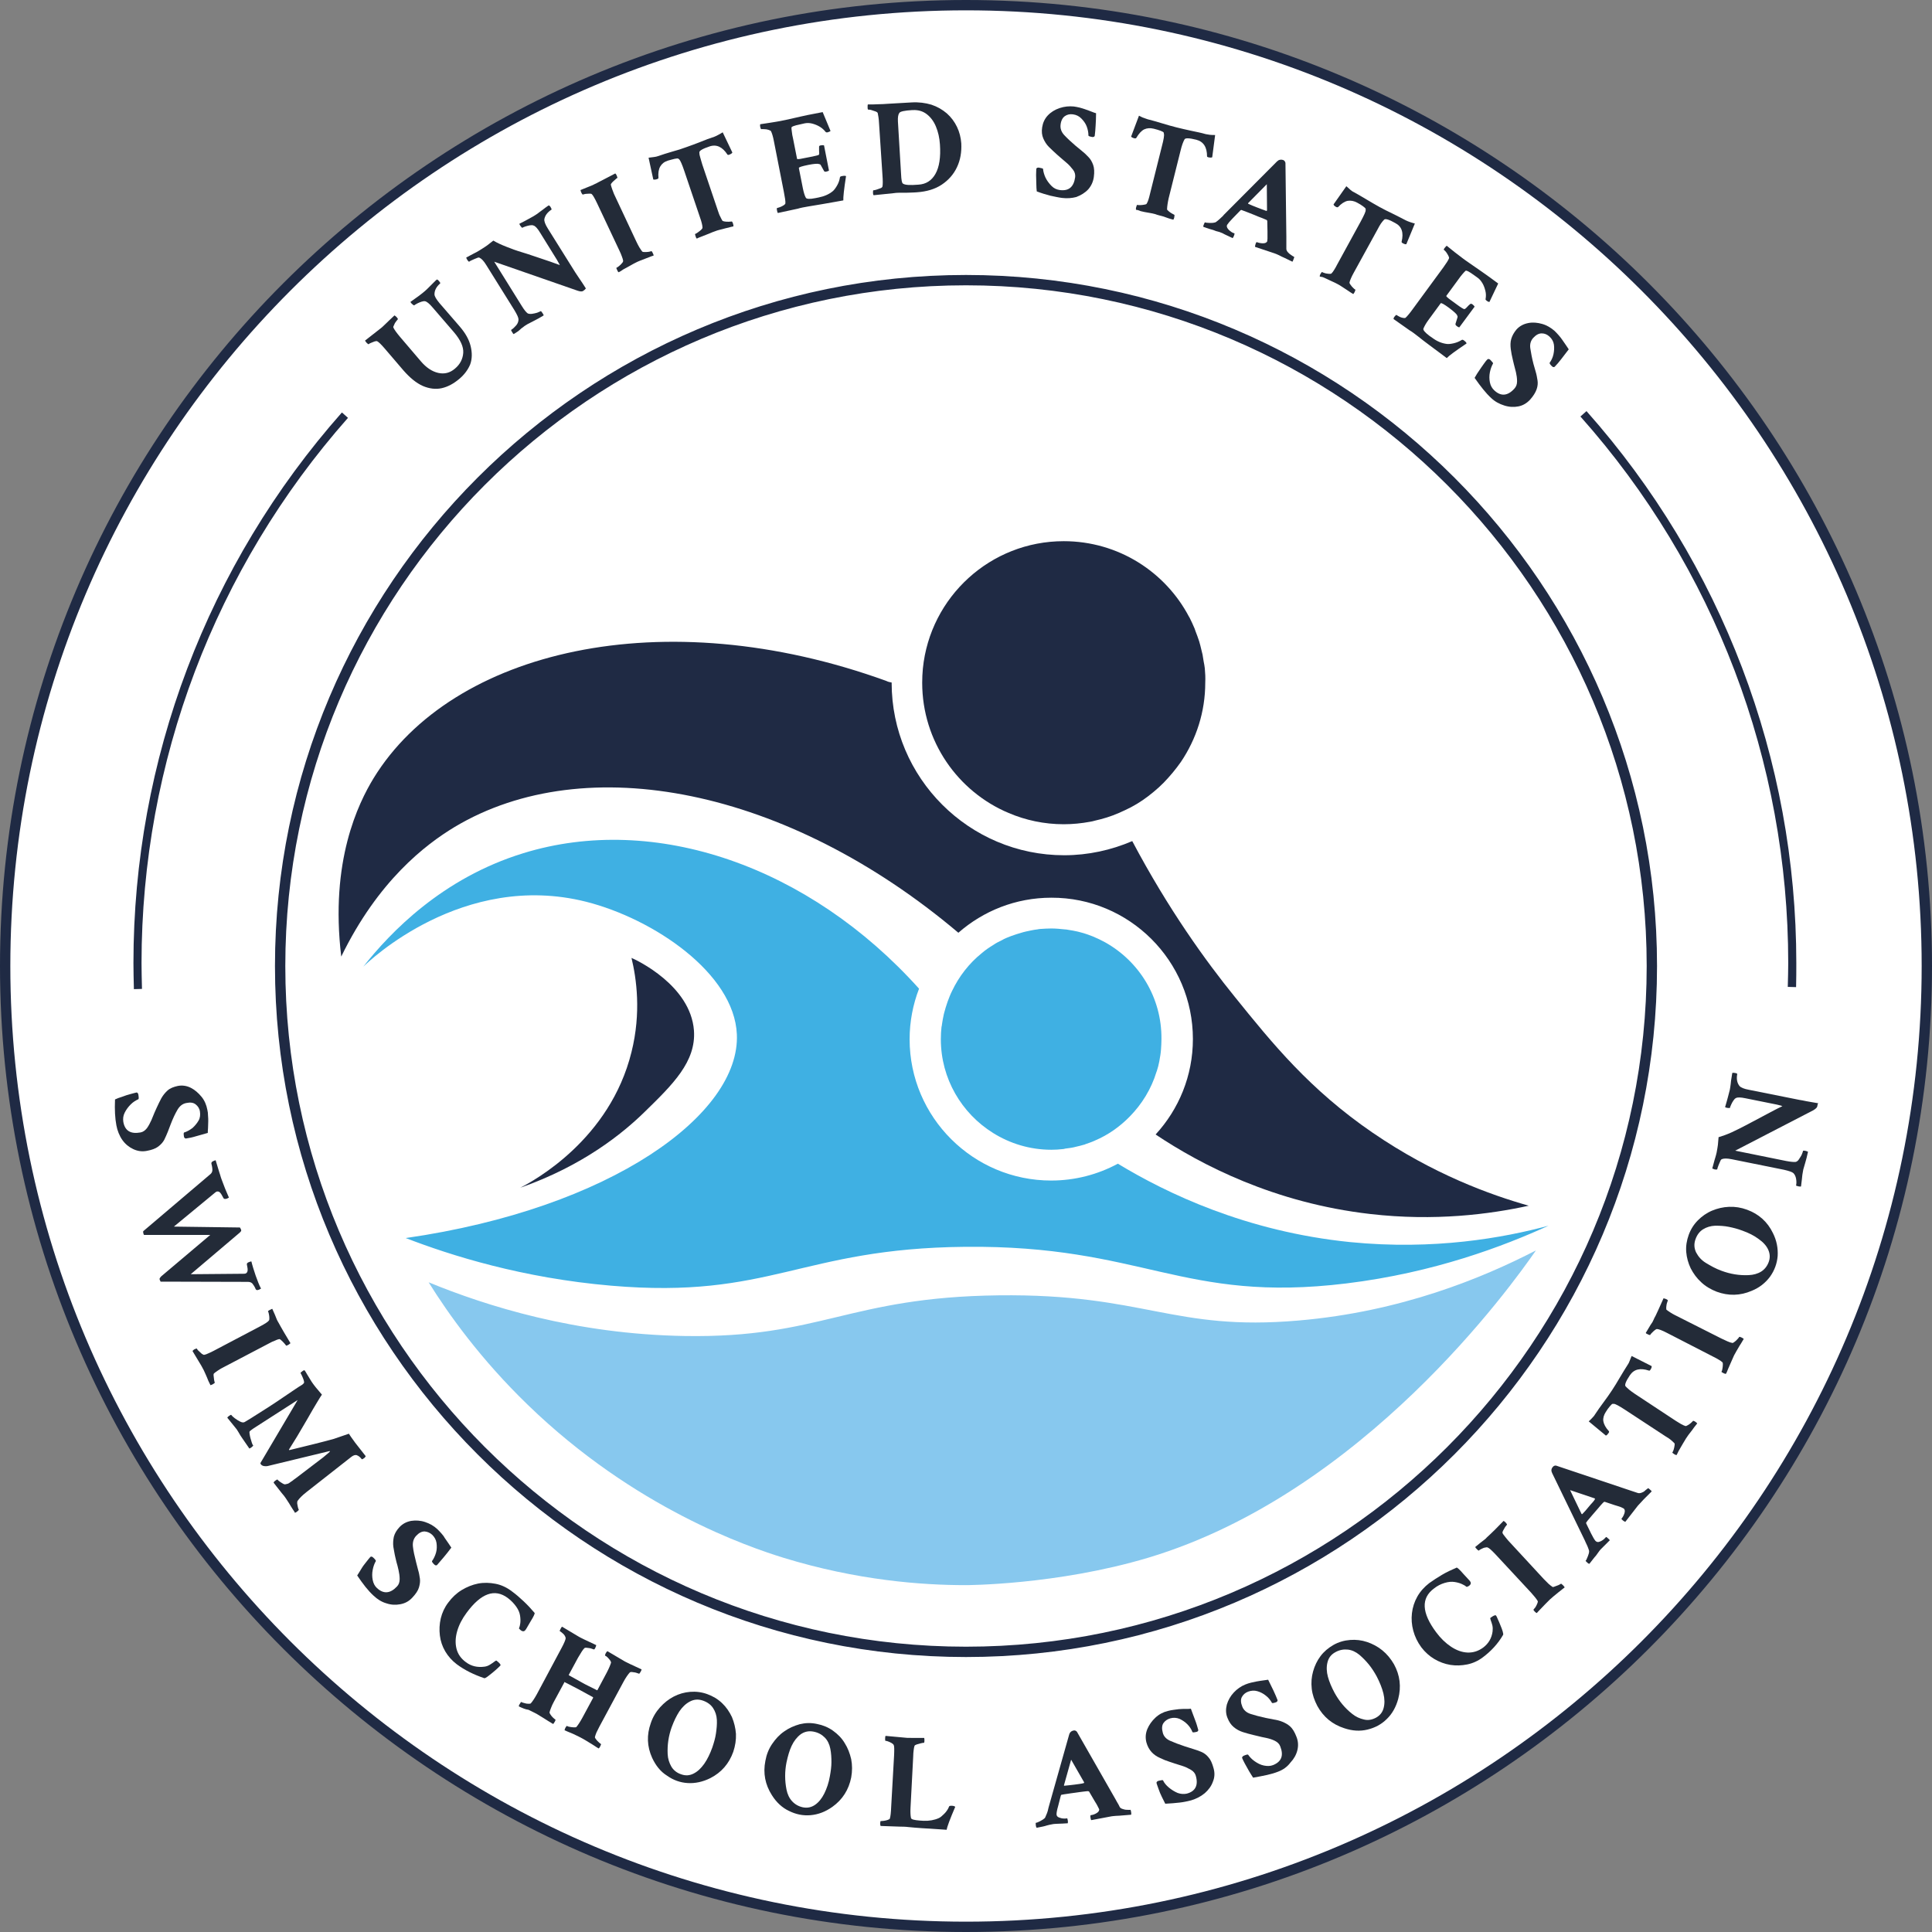 <?xml version="1.0" encoding="utf-8"?>
<!-- Generator: Adobe Illustrator 27.6.1, SVG Export Plug-In . SVG Version: 6.00 Build 0)  -->
<svg version="1.1" id="Layer_2_00000011000193529908190770000003330532683732016269_"
	 xmlns="http://www.w3.org/2000/svg" xmlns:xlink="http://www.w3.org/1999/xlink" x="0px" y="0px" viewBox="0 0 860 860"
	 style="enable-background:new 0 0 860 860;" xml:space="preserve">
<rect x="0" y="0" width="860" height="860" fill="#808080" stroke="none"/>
<style type="text/css">
	.st0{fill:#FFFFFF;}
	.st1{fill:#1F2A44;}
	.st2{fill:#232B38;}
	.st3{fill:#87C8EE;}
	.st4{fill:#3FB0E3;}
</style>
<circle class="st0" cx="430.5" cy="430" r="427.1"/>
<g id="Layer_1-2">
	<g>
		<g>
			<path class="st1" d="M430,860C192.9,860,0,667.1,0,430S192.9,0,430,0s430,192.9,430,430S667.1,860,430,860z M430,4.6
				C195.4,4.6,4.6,195.4,4.6,430S195.4,855.4,430,855.4S855.4,664.6,855.4,430S664.6,4.6,430,4.6L430,4.6z M430,737.6
				c-169.6,0-307.6-138-307.6-307.6s138-307.6,307.6-307.6s307.6,138,307.6,307.6S599.6,737.6,430,737.6L430,737.6z M430,127
				c-167.1,0-303,135.9-303,303s135.9,303,303,303s303-135.9,303-303S597.1,127,430,127L430,127z"/>
			<g>
				<g>
					<path class="st1" d="M59.6,440.3c-0.1-4.4-0.2-8.1-0.2-11.6c0-90.4,32.9-177.4,92.8-245.1l2.7,2.4C95.7,253,63,339.2,63,428.7
						c0,3.5,0.1,7.1,0.2,11.5L59.6,440.3L59.6,440.3z"/>
					<path class="st1" d="M799.5,439.4l-3.7-0.1c0.1-3.9,0.2-7.4,0.2-10.6c0-89.8-32.8-176.2-92.5-243.3l2.7-2.4
						c60.2,67.8,93.4,155,93.4,245.7C799.6,432,799.6,435.5,799.5,439.4L799.5,439.4z"/>
				</g>
				<g>
					<path class="st2" d="M204.4,168.7c-2.5,2.1-5.1,3.5-7.8,4.1s-5.6,0.2-8.4-1c-2.9-1.3-5.7-3.6-8.6-6.9l-8.3-9.7
						c-1.7-2-2.8-3-3.4-3.3c-0.2-0.1-0.6-0.1-1.2,0.1c-0.5,0.2-1,0.4-1.5,0.6s-0.9,0.4-1.1,0.6c-0.1,0.1-0.4-0.1-0.9-0.6
						c-0.5-0.6-0.7-0.9-0.7-1l6.9-5.4c0.3-0.2,1-0.8,2-1.8c1-1,2.4-2.3,4.2-4c0.3,0.2,0.6,0.4,0.9,0.7c0.5,0.6,0.7,0.9,0.6,1
						c-0.2,0.2-0.4,0.5-0.8,1c-0.4,0.5-0.7,1-0.9,1.6c-0.3,0.5-0.4,0.9-0.3,1.1c0.4,0.9,1.4,2.3,3,4.2l9.3,10.9
						c2.4,2.8,5,4.5,7.7,5.1c2.7,0.6,5.2,0,7.4-1.9c2.3-1.9,3.5-4.3,3.7-7c0.2-2.7-1.2-5.8-4.2-9.3l-9.4-10.9
						c-1.5-1.8-2.7-2.7-3.4-2.8c-0.4-0.1-0.9,0-1.6,0.2c-0.6,0.2-1.3,0.5-1.9,0.8s-1,0.6-1.3,0.8c-0.1,0.1-0.2,0-0.5-0.2
						c-0.3-0.2-0.5-0.4-0.8-0.7c-0.2-0.3-0.4-0.5-0.4-0.6c1.5-1.1,2.8-2,3.9-2.8c1.1-0.8,1.9-1.5,2.5-2c0.5-0.4,1.1-1,1.9-1.8
						s1.4-1.4,2.1-2.1s1.1-1.1,1.4-1.3c0.3,0.1,0.6,0.3,0.9,0.7c0.5,0.6,0.7,0.9,0.5,1.1c-1.6,1.4-2.5,3-2.5,4.8
						c0,0.9,0.8,2.2,2.2,3.9l9,10.4c2.6,3,4.2,5.9,4.9,8.8c0.7,2.9,0.7,5.6-0.2,8.1C208.4,164.4,206.8,166.7,204.4,168.7
						L204.4,168.7z"/>
					<path class="st2" d="M259.4,129.6c-0.4,0.2-1.1,0.2-2.3-0.2L220,116.5l12.2,19.6c1.1,1.8,2,2.9,2.7,3.4
						c0.4,0.2,1.1,0.3,1.9,0.2c0.8-0.1,1.6-0.3,2.3-0.5c0.7-0.3,1.3-0.5,1.6-0.7c0.1,0,0.2,0.1,0.4,0.3c0.2,0.3,0.4,0.6,0.6,0.9
						c0.2,0.3,0.3,0.5,0.3,0.7c-1.6,1-3.1,1.8-4.3,2.4c-1.2,0.6-2.2,1.1-2.9,1.5c-0.8,0.5-1.5,0.9-1.9,1.3c-0.5,0.3-1,0.7-1.5,1.2
						s-1.4,1.1-2.7,1.9c-0.2,0-0.4-0.3-0.7-0.8c-0.4-0.6-0.6-1-0.4-1.1c0.8-0.5,1.5-1.2,2.2-2s1-1.8,1-2.6c0-0.8-0.6-2.1-1.8-4.1
						l-12.6-20.2c-1.1-1.8-2.1-2.8-3-3.2c-0.2-0.1-0.6-0.1-1.2,0.2c-0.6,0.2-1.2,0.5-1.9,0.8s-1.1,0.5-1.5,0.8
						c-0.1,0-0.2-0.1-0.4-0.3c-0.2-0.2-0.4-0.5-0.6-0.9c-0.2-0.3-0.3-0.6-0.2-0.7l3.4-1.8c0.8-0.4,1.6-0.8,2.2-1.2s1.2-0.7,1.6-1
						c0.6-0.4,1.3-0.8,2.1-1.4c0.8-0.6,1.7-1.3,2.7-2.1c1.5,0.9,3.4,1.8,5.7,2.7c2.2,0.9,4.7,1.8,7.4,2.6s5.4,1.8,8.2,2.7
						s5.6,1.9,8.3,2.9c-0.1-0.2-0.2-0.4-0.4-0.8c-0.2-0.3-0.5-0.8-0.8-1.4l-7.5-12.1c-1.2-2-2.2-3.1-3-3.3c-0.4-0.2-0.9-0.2-1.6-0.1
						c-0.7,0.1-1.3,0.3-2,0.5c-0.6,0.2-1.1,0.4-1.4,0.6c-0.1,0-0.2-0.1-0.4-0.3c-0.2-0.2-0.4-0.5-0.6-0.8c-0.2-0.3-0.3-0.5-0.3-0.7
						c1.7-0.8,3.1-1.6,4.2-2.2c1.2-0.6,2.1-1.2,2.8-1.6c0.6-0.4,1.3-0.8,2.1-1.5c0.9-0.6,1.6-1.2,2.4-1.8c0.8-0.6,1.3-0.9,1.6-1.1
						c0.3,0.2,0.6,0.4,0.8,0.8c0.4,0.7,0.5,1,0.4,1.1c-1.8,1.2-2.9,2.6-3.2,4.3c-0.1,0.9,0.4,2.3,1.6,4.2l12.2,19.5
						c0.4,0.6,1,1.5,1.8,2.7c0.8,1.2,1.8,2.6,2.9,4.4C260.5,128.8,260.1,129.2,259.4,129.6L259.4,129.6z"/>
					<path class="st2" d="M275.4,121.2c-0.2-0.1-0.4-0.3-0.6-0.8c-0.4-0.8-0.5-1.2-0.4-1.2c0.3-0.1,0.7-0.4,1.2-0.8
						c0.5-0.4,0.9-0.8,1.3-1.3c0.4-0.4,0.5-0.8,0.5-1c-0.1-0.6-0.3-1.2-0.6-2c-0.3-0.8-0.6-1.6-1.1-2.6l-9.9-21
						c-1.1-2.3-1.9-3.7-2.4-4.1c-0.2-0.2-0.6-0.2-1.1-0.2c-0.5,0-1.1,0.1-1.6,0.1c-0.5,0.1-1,0.2-1.2,0.3c-0.1,0.1-0.4-0.2-0.7-0.8
						c-0.3-0.7-0.4-1-0.4-1.2l2.7-1.1c0.8-0.3,1.5-0.6,2-0.8s1-0.4,1.5-0.7c0.5-0.2,1.1-0.5,1.8-0.9c0.7-0.3,3.2-1.7,7.5-3.9
						c0.3,0.3,0.5,0.6,0.6,0.9c0.3,0.7,0.4,1.1,0.3,1.1c-0.2,0.1-0.6,0.4-1,0.8c-0.5,0.4-0.9,0.8-1.3,1.2s-0.6,0.8-0.6,1
						c0.1,0.5,0.3,1.1,0.6,2c0.3,0.8,0.6,1.5,0.8,2.1l9.9,21.1c0.5,1,0.9,1.9,1.4,2.7c0.5,0.8,0.9,1.4,1.3,1.9
						c0.1,0.1,0.5,0.2,1,0.2s1.1,0,1.8-0.1c0.6-0.1,1-0.2,1.2-0.3c0.1-0.1,0.4,0.2,0.7,0.9c0.2,0.4,0.3,0.7,0.4,1
						c-0.1,0.1-0.5,0.2-1.1,0.4s-1.3,0.5-2.3,0.9s-1.9,0.7-2.6,1c-0.8,0.3-1.4,0.6-1.8,0.8c-0.7,0.3-1.5,0.8-2.6,1.4
						c-1.1,0.6-2.1,1.2-3.1,1.7C276.5,120.6,275.8,121,275.4,121.2L275.4,121.2z"/>
					<path class="st2" d="M310.2,106.2c-0.2-0.1-0.4-0.4-0.5-0.8c-0.3-0.8-0.4-1.2-0.2-1.3c0.3-0.1,0.7-0.3,1.2-0.7s1-0.7,1.4-1.1
						s0.6-0.7,0.6-0.9c0-0.6-0.1-1.2-0.3-2c-0.2-0.7-0.4-1.6-0.8-2.6l-7-20.7c-1-3-1.8-4.7-2.2-5.1l-0.5-0.4
						c-0.2-0.1-0.7-0.1-1.6,0.1c-0.9,0.2-1.9,0.5-3,0.8c-1.6,0.5-2.7,1.4-3.4,2.6c-0.7,1.2-1,2.9-0.8,5.1c0,0.2-0.2,0.4-0.5,0.5
						c-0.8,0.3-1.4,0.3-1.8,0.2l-2.1-9.7c0.9-0.1,1.7-0.2,2.4-0.3s1.3-0.2,1.8-0.4c1.9-0.7,4-1.3,6.3-2c2.3-0.6,4.4-1.3,6.3-2
						c1.9-0.7,4-1.4,6.2-2.3c2.2-0.9,4.3-1.7,6.2-2.3c0.5-0.2,1-0.4,1.7-0.8c0.6-0.3,1.3-0.7,2.1-1.2l4.3,9c-0.2,0.4-0.7,0.7-1.5,1
						c-0.3,0.1-0.5,0.1-0.7-0.1c-2.2-3.4-4.9-4.7-8-3.6c-3,1-4.6,1.9-4.5,2.7c0,0.6,0.1,1.3,0.4,2.2s0.5,1.9,0.9,3.1l7,20.7
						c0.3,0.9,0.6,1.8,1,2.5c0.3,0.7,0.7,1.4,1,1.9c0.1,0.1,0.5,0.2,1,0.3s1.1,0.1,1.8,0.1c0.6,0,1-0.1,1.3-0.1
						c0.1-0.1,0.4,0.3,0.6,1c0.1,0.4,0.2,0.7,0.2,1.1c-0.1,0.1-0.5,0.2-1.1,0.3c-0.6,0.2-1.4,0.4-2.4,0.6c-1,0.3-1.9,0.5-2.7,0.7
						s-1.4,0.4-1.9,0.6c-0.7,0.2-1.6,0.6-2.8,1.1c-1.2,0.5-2.2,0.9-3.3,1.3C311.2,105.7,310.5,106,310.2,106.2L310.2,106.2z"/>
					<path class="st2" d="M346.3,94.8c-0.2-0.1-0.3-0.4-0.4-1c-0.2-0.8-0.1-1.2,0-1.2c0.3-0.1,0.8-0.2,1.3-0.4
						c0.6-0.2,1.1-0.5,1.6-0.8s0.7-0.6,0.8-0.8c0.1-1-0.2-2.7-0.7-5.3l-4.4-22.4c-0.4-2.2-0.9-3.7-1.3-4.5c-0.1-0.2-0.5-0.4-1.1-0.6
						c-0.6-0.2-1.2-0.3-1.8-0.3s-1.1-0.1-1.4,0c-0.2,0-0.3-0.3-0.5-1c-0.1-0.6-0.1-1,0-1.2c1.6-0.2,3.1-0.5,4.6-0.7
						c1.5-0.2,2.9-0.5,4.2-0.7c1.7-0.3,4.8-1,9.1-2c2.2-0.5,4.1-0.9,5.8-1.2c1.6-0.3,3-0.6,4.1-0.8c0.1,0.2,0.4,1,1,2.4
						s1.4,3.4,2.5,6c-0.2,0.2-0.6,0.4-1.3,0.6c-0.4,0.1-0.7,0-0.9-0.2c-0.7-0.9-1.6-1.7-2.6-2.3s-2.2-1.1-3.4-1.4
						c-1.2-0.3-2.3-0.3-3.3-0.1l-2.2,0.5c-2.5,0.5-3.8,1-3.7,1.5c0,0.5,0.1,1.1,0.2,1.9s0.2,1.7,0.5,2.8l1.8,9.1
						c0,0.2,0.9,0.2,2.6-0.2l3.1-0.6c2.5-0.5,3.8-0.8,4-1c0.2-0.2,0.2-0.8,0.1-1.8c0-0.7,0-1.2,0-1.8c0-0.3,0.2-0.5,0.8-0.6
						c0.7-0.1,1.1-0.1,1.4,0l2.2,11.2c-0.1,0.2-0.5,0.3-1.2,0.5c-0.5,0.1-0.9,0-1-0.3c-0.8-1.4-1.3-2.3-1.5-2.7
						c-0.2-0.2-0.3-0.3-0.4-0.3s-0.2,0-0.4-0.1c-0.6-0.2-2.2-0.1-4.7,0.4c-2.9,0.6-4.2,1-4.2,1.4l1.8,9.1c0.4,1.9,0.8,3.2,1.3,4.1
						c0.3,0.6,1.7,0.7,4.2,0.2l1.5-0.3c2.5-0.5,4.6-1.4,6.3-2.8c0.6-0.5,1.2-1.3,1.9-2.5s1.1-2.4,1.3-3.7c0-0.2,0.3-0.4,0.8-0.5
						c1-0.2,1.6-0.2,1.9,0c-0.9,5.8-1.3,9.5-1.2,10.8c-1,0.2-2.3,0.4-3.9,0.7c-1.6,0.3-3.5,0.6-5.7,1c-2.2,0.4-4.2,0.7-6,1
						c-1.8,0.3-3.4,0.6-4.7,1L346.3,94.8L346.3,94.8z"/>
					<path class="st2" d="M388.9,86.9c-0.2-0.2-0.3-0.5-0.3-1c0-0.8,0-1.2,0.2-1.2c0.3,0,0.8-0.1,1.4-0.3c0.6-0.2,1.1-0.4,1.7-0.6
						s0.8-0.5,0.9-0.7c0.2-0.9,0.2-2.7,0-5.3L391.3,55c-0.1-2.2-0.4-3.8-0.6-4.7c-0.1-0.2-0.4-0.5-1-0.7s-1.1-0.4-1.8-0.6
						c-0.6-0.2-1.1-0.2-1.4-0.2c-0.2,0-0.3-0.3-0.3-1.1c0-0.6,0-1,0.1-1.2c1.6,0,3.1,0,4.6-0.1c1.5,0,2.9-0.1,4.3-0.2l10.5-0.6
						c3.3-0.2,6.2,0.2,8.9,1c2.7,0.9,4.9,2.2,6.9,3.9c1.9,1.7,3.4,3.7,4.5,6c1.1,2.3,1.7,4.7,1.9,7.3c0.2,3.9-0.4,7.4-1.9,10.6
						c-1.5,3.2-3.8,5.8-6.8,7.8c-3,2-6.7,3.1-11.1,3.4c-0.4,0-1,0.1-1.8,0.1c-0.8,0-1.8,0.1-2.9,0.1c-1.2,0-2.2,0-3.2,0
						c-1,0-1.8,0.1-2.5,0.2L388.9,86.9L388.9,86.9z M408.8,82.2c3.4-0.2,5.9-1.8,7.6-4.8c1.7-3,2.4-7.4,2-13.1c-0.2-3-0.8-5.6-1.8-8
						s-2.4-4.2-4.1-5.5c-1.7-1.3-3.7-1.9-6.1-1.8l-0.3,0c-3.4,0.2-5.4,0.6-5.8,1.3c-0.5,0.7-0.7,2-0.6,3.8l1.4,23.4
						c0.1,2.6,0.4,4,0.8,4.2C402.8,82.4,405.1,82.5,408.8,82.2L408.8,82.2z"/>
					<path class="st2" d="M472.7,88.1c-1.6-0.2-3.3-0.6-5.2-1c-1.9-0.5-3.9-1.1-6-1.9c-0.1-0.9-0.2-2-0.2-3.4s-0.1-2.7-0.1-3.9
						c0-1.3,0.1-2.2,0.1-2.8c0.2-0.4,0.5-0.5,1.1-0.5c1.2,0.2,1.9,0.4,1.9,0.6c0.1,1.2,0.5,2.6,1.1,3.9c0.7,1.4,1.6,2.6,2.7,3.7
						s2.3,1.6,3.7,1.8c4,0.5,6.2-1.4,6.8-5.8c0.1-1.2-0.2-2.3-1-3.3s-1.7-2.1-2.8-3c-1.1-0.9-2-1.7-2.8-2.4l-1.6-1.4
						c-1.2-1.1-2.4-2.2-3.5-3.3c-1.1-1.1-1.9-2.4-2.5-3.8c-0.6-1.4-0.8-3-0.5-4.9c0.3-2,1.1-3.8,2.5-5.3s3.2-2.6,5.3-3.3
						c2.1-0.7,4.2-0.9,6.3-0.7c0.8,0.1,1.7,0.3,2.6,0.5c0.9,0.2,1.6,0.5,2.3,0.7c1.2,0.4,2.2,0.8,3,1.1s1.5,0.6,2,0.7
						c0,2-0.1,3.8-0.2,5.5c-0.1,1.7-0.2,3.2-0.4,4.6c-0.2,0.4-0.5,0.5-1,0.5c-1.2-0.2-1.8-0.4-1.8-0.7c0-1.4-0.3-2.8-0.8-4.1
						s-1.4-2.5-2.4-3.5c-1-1-2.2-1.6-3.7-1.8c-1.4-0.2-2.6,0.1-3.6,0.8c-1,0.7-1.7,2-1.9,3.8c-0.2,1.6,0.3,3.2,1.6,4.6
						c1.3,1.4,3,3,5.1,4.8l2.8,2.3c1,0.8,2,1.7,2.9,2.7c0.9,0.9,1.6,2.1,2.1,3.5s0.6,3.2,0.3,5.4c-0.3,2.1-1.1,3.9-2.5,5.5
						c-1.4,1.5-3.2,2.6-5.3,3.4C477.2,88.2,475,88.4,472.7,88.1L472.7,88.1z"/>
					<path class="st2" d="M505.7,93.4c-0.1-0.2-0.1-0.5,0-1c0.2-0.8,0.4-1.2,0.5-1.2c0.3,0.1,0.8,0.1,1.4,0.1c0.6,0,1.2-0.1,1.8-0.2
						c0.6-0.1,0.9-0.2,1-0.4c0.3-0.5,0.6-1.1,0.8-1.8c0.2-0.7,0.5-1.6,0.7-2.6l5.3-21.2c0.8-3,1.1-4.9,0.9-5.5L518,59
						c-0.1-0.2-0.6-0.5-1.4-0.8c-0.8-0.3-1.8-0.6-3-0.9c-1.6-0.4-3-0.3-4.3,0.3c-1.2,0.6-2.4,1.9-3.5,3.8c-0.1,0.2-0.4,0.2-0.7,0.2
						c-0.9-0.2-1.4-0.5-1.6-0.8l3.5-9.3c0.8,0.4,1.5,0.8,2.2,1s1.2,0.5,1.7,0.6c2,0.5,4.1,1.1,6.4,1.8c2.3,0.7,4.4,1.3,6.4,1.8
						s4.2,1,6.5,1.5c2.3,0.5,4.5,0.9,6.5,1.5c0.5,0.1,1.1,0.2,1.8,0.3s1.5,0.1,2.4,0.1l-1.3,9.9c-0.3,0.2-1,0.2-1.8,0
						c-0.3-0.1-0.5-0.2-0.5-0.4c0-4.1-1.6-6.6-4.8-7.4c-3.1-0.8-4.9-0.8-5.2-0.2c-0.3,0.5-0.6,1.2-0.9,2c-0.3,0.8-0.6,1.9-0.9,3.1
						l-5.3,21.2c-0.2,1-0.4,1.9-0.5,2.7c-0.1,0.8-0.2,1.5-0.2,2.2c0,0.2,0.3,0.4,0.7,0.8s0.9,0.7,1.4,1s0.9,0.5,1.1,0.6
						c0.2,0,0.1,0.4,0,1.2c-0.1,0.4-0.2,0.7-0.4,1c-0.2,0-0.5-0.2-1.1-0.3c-0.6-0.2-1.4-0.4-2.4-0.8s-1.9-0.6-2.7-0.8
						c-0.8-0.2-1.4-0.4-1.9-0.6c-0.7-0.2-1.7-0.4-2.9-0.6c-1.2-0.2-2.4-0.4-3.5-0.7C506.9,93.6,506.1,93.4,505.7,93.4L505.7,93.4z"
						/>
					<path class="st2" d="M535.7,101c-0.1-0.2-0.1-0.5,0.1-0.9c0.3-0.8,0.5-1.2,0.6-1.1c0.3,0.1,0.8,0.2,1.5,0.2c0.7,0.1,1.4,0,2,0
						c0.7-0.1,1.2-0.2,1.4-0.4c0.5-0.3,1-0.8,1.6-1.3c0.6-0.5,1-1,1.4-1.3l0.5-0.6l23.6-23.7c0.8-0.8,1.7-1,2.7-0.7
						c0.6,0.2,0.9,0.6,1.1,1.3l0.4,33c0,1,0,1.9,0,2.8c0,0.9,0,1.7,0,2.5c0,0.4,0.2,0.9,0.6,1.4s0.9,0.9,1.5,1.3s1,0.7,1.3,0.8
						c0.2,0.1,0.1,0.4-0.2,1.1c-0.2,0.6-0.4,1-0.5,1.1l-3.3-1.6c-1.1-0.5-2-0.9-2.7-1.3c-0.8-0.4-1.4-0.6-1.9-0.8l-8.7-2.9
						c-0.1-0.2,0-0.6,0.2-1.3c0.2-0.6,0.4-0.9,0.6-0.8c0.8,0.3,1.7,0.5,2.7,0.5s1.6-0.3,1.9-0.9c0,0,0-0.4,0.1-1.1
						c0-0.7,0-1.8,0-3.2l-0.1-4.8c-0.1-0.2-0.2-0.3-0.3-0.4c-0.4-0.2-1-0.4-1.9-0.8c-0.9-0.3-2.1-0.8-3.5-1.4
						c-1.2-0.5-2.3-0.9-3.3-1.3c-1-0.4-1.8-0.7-2.4-0.9c-0.2-0.1-0.3,0-0.5,0.1l-3.5,3.6c-1.2,1.2-2,2.2-2.4,2.8
						c-0.4,0.6-0.2,1.3,0.4,2c0.5,0.6,1.1,1,1.5,1.3s0.9,0.4,1.3,0.6c0.1,0.1,0,0.4-0.2,1c-0.2,0.5-0.4,0.9-0.6,1.1
						c-1.7-0.8-2.8-1.3-3.6-1.7c-0.7-0.4-1.3-0.7-1.7-0.8c-0.4-0.2-0.8-0.3-1.2-0.4c-0.5-0.1-1.2-0.3-2.1-0.7
						C539.2,102.2,537.7,101.7,535.7,101L535.7,101z M559.7,92.4c0.8,0.3,1.5,0.6,2.1,0.8c0.7,0.2,1.3,0.5,1.9,0.7l0.3-0.2L563.9,82
						l-8.3,8.4c-0.1,0.2,0,0.2,0,0.3C556.7,91.2,558,91.8,559.7,92.4L559.7,92.4z"/>
					<path class="st2" d="M587.5,123.1c-0.1-0.2,0-0.5,0.2-1c0.4-0.7,0.7-1.1,0.8-1c0.3,0.2,0.7,0.3,1.3,0.5
						c0.6,0.2,1.2,0.2,1.8,0.3c0.6,0,1,0,1.1-0.2c0.4-0.4,0.8-0.9,1.2-1.6s0.9-1.4,1.3-2.3l10.5-19.2c1.5-2.8,2.3-4.5,2.2-5.1v-0.6
						c-0.1-0.2-0.5-0.6-1.2-1.1c-0.7-0.5-1.6-1.1-2.6-1.6c-1.5-0.8-2.8-1-4.2-0.8c-1.4,0.3-2.8,1.2-4.3,2.8c-0.2,0.1-0.4,0.1-0.7,0
						c-0.8-0.4-1.2-0.8-1.3-1.2l5.7-8.1c0.7,0.6,1.3,1.1,1.8,1.6c0.5,0.4,1,0.8,1.5,1c1.8,1,3.7,2.1,5.7,3.3c2,1.2,3.9,2.3,5.7,3.3
						c1.8,1,3.8,2,5.9,3c2.1,1,4.1,2.1,5.9,3c0.5,0.2,1,0.5,1.7,0.7s1.4,0.5,2.3,0.7l-3.8,9.2c-0.4,0.1-1-0.1-1.7-0.5
						c-0.3-0.2-0.4-0.3-0.4-0.6c1-4,0.1-6.8-2.8-8.3c-2.8-1.6-4.5-2.1-5-1.5c-0.4,0.4-0.9,1-1.4,1.7c-0.5,0.7-1,1.7-1.6,2.8
						l-10.5,19.1c-0.5,0.9-0.9,1.7-1.2,2.4c-0.3,0.7-0.6,1.4-0.7,2.1c0,0.2,0.2,0.5,0.5,0.9c0.3,0.5,0.7,0.9,1.1,1.3s0.7,0.7,1,0.8
						c0.1,0.1,0,0.4-0.3,1.1c-0.2,0.4-0.4,0.6-0.6,0.9c-0.1-0.1-0.5-0.3-1-0.6s-1.2-0.8-2.1-1.4c-0.9-0.6-1.7-1.1-2.3-1.5
						s-1.3-0.8-1.7-1c-0.6-0.3-1.5-0.8-2.7-1.3c-1.1-0.5-2.2-1-3.2-1.5S587.9,123.3,587.5,123.1L587.5,123.1z"/>
					<path class="st2" d="M620.3,142c0-0.2,0.1-0.6,0.4-1c0.5-0.6,0.8-0.9,0.9-0.8c0.3,0.2,0.7,0.4,1.2,0.7s1.1,0.5,1.7,0.6
						c0.5,0.1,0.9,0.1,1.1,0c0.7-0.6,1.9-2,3.4-4.1l13.5-18.4c1.3-1.8,2.2-3.2,2.5-4c0.1-0.2,0-0.6-0.3-1.2c-0.3-0.5-0.6-1.1-1-1.6
						s-0.7-0.8-1-1c-0.1-0.1,0-0.4,0.5-1c0.4-0.5,0.7-0.8,0.8-0.8c1.2,1,2.5,2,3.6,2.9c1.2,0.9,2.3,1.8,3.4,2.6
						c1.4,1.1,4,2.8,7.7,5.4c1.8,1.3,3.5,2.4,4.8,3.4c1.4,1,2.5,1.8,3.4,2.5c-0.1,0.2-0.5,1-1.1,2.3c-0.7,1.4-1.6,3.3-2.8,5.9
						c-0.3,0-0.7-0.1-1.3-0.6c-0.4-0.3-0.5-0.5-0.4-0.8c0.2-1.1,0.2-2.3-0.1-3.5s-0.7-2.4-1.3-3.4s-1.3-1.9-2.2-2.5l-1.8-1.3
						c-2.1-1.5-3.3-2.1-3.6-1.7c-0.3,0.3-0.8,0.8-1.3,1.4c-0.5,0.6-1.1,1.3-1.7,2.2l-5.5,7.5c-0.1,0.2,0.5,0.8,1.9,1.8l2.6,1.9
						c2,1.5,3.2,2.2,3.5,2.2c0.3,0,0.8-0.4,1.4-1.1c0.4-0.5,0.9-0.9,1.3-1.2c0.2-0.2,0.5-0.1,1,0.2c0.5,0.4,0.8,0.8,0.9,1l-6.8,9.2
						c-0.2,0-0.6-0.1-1.2-0.6c-0.4-0.3-0.6-0.6-0.5-1c0.5-1.6,0.8-2.5,0.9-2.9c0-0.3,0-0.5,0-0.5c-0.1,0-0.1-0.1-0.2-0.4
						c-0.3-0.6-1.4-1.6-3.5-3.2c-2.3-1.7-3.6-2.4-3.8-2.1l-5.5,7.5c-1.1,1.5-1.8,2.8-2.2,3.8c-0.2,0.6,0.7,1.7,2.7,3.2l1.3,0.9
						c2,1.5,4.1,2.4,6.4,2.7c0.8,0.1,1.8,0,3.1-0.3c1.3-0.3,2.5-0.8,3.6-1.5c0.2-0.1,0.5-0.1,0.9,0.2c0.8,0.6,1.2,1,1.2,1.4
						c-4.9,3.3-7.8,5.4-8.8,6.5c-0.8-0.6-1.9-1.4-3.2-2.4s-2.9-2.1-4.7-3.5c-1.8-1.3-3.4-2.6-4.8-3.7c-1.4-1.1-2.7-2.1-3.9-2.8
						L620.3,142L620.3,142z"/>
					<path class="st2" d="M663.8,177.2c-1.2-1.1-2.4-2.4-3.6-3.9s-2.5-3.2-3.8-5.1c0.5-0.8,1-1.8,1.8-2.9c0.7-1.1,1.5-2.2,2.2-3.2
						s1.3-1.8,1.8-2.2c0.4-0.2,0.8-0.1,1.2,0.3c0.9,0.9,1.3,1.4,1.2,1.6c-0.6,1.1-1.1,2.4-1.4,3.9c-0.3,1.5-0.3,3,0,4.5s1,2.7,2,3.6
						c2.9,2.7,5.9,2.5,8.9-0.8c0.8-0.9,1.2-1.9,1.2-3.3c0-1.3-0.2-2.7-0.5-4s-0.7-2.6-0.9-3.5l-0.5-2.1c-0.4-1.6-0.7-3.2-0.9-4.7
						c-0.2-1.6-0.2-3.1,0.2-4.5s1.2-2.9,2.4-4.3c1.4-1.5,3.1-2.4,5.2-2.8c2-0.4,4.1-0.2,6.2,0.4c2.1,0.6,3.9,1.7,5.5,3.1
						c0.6,0.6,1.2,1.2,1.8,1.9c0.6,0.7,1.1,1.3,1.5,1.9c0.7,1,1.3,1.9,1.8,2.6c0.5,0.8,0.9,1.3,1.2,1.8c-1.2,1.6-2.3,3-3.3,4.3
						c-1,1.3-2,2.5-3,3.5c-0.4,0.2-0.8,0.1-1.1-0.2c-0.9-0.8-1.2-1.4-1.1-1.6c0.8-1.1,1.4-2.4,1.7-3.8c0.3-1.4,0.4-2.9,0.2-4.3
						c-0.2-1.4-0.9-2.6-2-3.6c-1-0.9-2.1-1.4-3.4-1.4c-1.3,0-2.5,0.6-3.8,2c-1.1,1.2-1.6,2.8-1.3,4.7s0.7,4.2,1.4,6.9l1,3.5
						c0.4,1.3,0.6,2.6,0.8,3.8s0.1,2.6-0.4,4s-1.4,2.9-2.9,4.6c-1.5,1.6-3.2,2.6-5.2,3s-4.1,0.3-6.3-0.4S665.5,178.8,663.8,177.2
						L663.8,177.2z"/>
				</g>
				<g>
					<path class="st2" d="M51.8,500.9c-0.3-1.6-0.5-3.3-0.6-5.2s-0.1-4,0-6.3c0.8-0.4,1.9-0.8,3.2-1.2c1.3-0.5,2.5-0.9,3.7-1.2
						s2.1-0.6,2.7-0.7c0.4,0,0.7,0.4,0.8,1c0.2,1.2,0.2,1.9,0,2c-1.1,0.5-2.3,1.2-3.4,2.3c-1.1,1.1-2,2.3-2.7,3.7
						c-0.7,1.4-0.8,2.7-0.6,4.1c0.7,3.9,3.2,5.5,7.6,4.7c1.2-0.2,2.1-0.9,2.9-1.9c0.8-1.1,1.4-2.3,2-3.6c0.5-1.3,1-2.4,1.4-3.4
						l0.9-2c0.7-1.5,1.4-3,2.1-4.3c0.8-1.4,1.7-2.5,2.8-3.5s2.7-1.6,4.5-2c2-0.4,4-0.1,5.8,0.8s3.4,2.3,4.8,4s2.2,3.7,2.6,5.8
						c0.2,0.8,0.3,1.7,0.3,2.6c0.1,0.9,0.1,1.7,0.1,2.4c0,1.2-0.1,2.3-0.1,3.2c-0.1,0.9-0.1,1.6-0.1,2.1c-1.9,0.6-3.7,1-5.3,1.5
						s-3.1,0.8-4.5,1c-0.4-0.1-0.7-0.3-0.8-0.8c-0.2-1.2-0.2-1.8,0.1-1.9c1.3-0.4,2.5-1.1,3.7-2c1.1-1,2-2.1,2.7-3.3s0.8-2.6,0.6-4
						c-0.2-1.4-0.9-2.4-1.9-3.2s-2.4-1-4.2-0.6c-1.6,0.3-2.9,1.3-3.9,3c-1,1.7-2,3.8-3,6.4l-1.3,3.4c-0.5,1.2-1,2.4-1.6,3.6
						c-0.6,1.1-1.5,2.1-2.7,3c-1.2,0.9-2.9,1.5-5.1,1.9c-2.1,0.4-4.1,0.1-6-0.8c-1.9-0.9-3.5-2.2-4.8-4S52.2,503.2,51.8,500.9
						L51.8,500.9z"/>
					<path class="st2" d="M106.8,546.4c0.1,0.2,0.2,0.3,0.3,0.5c0.1,0.2,0.1,0.3,0.2,0.4c0.1,0.3,0.1,0.6,0,0.7
						c-0.1,0.2-0.3,0.4-0.6,0.7l-21.8,18.5L108,567c0.6,0,1,0,1.3-0.1c0.5-0.2,0.8-0.6,0.9-1.2c0.1-0.6,0-1.5-0.3-2.8
						c-0.1-0.5,0.2-0.8,0.9-1.1c0.1,0,0.2,0,0.3-0.1s0.2,0,0.3-0.1l0.5-0.1c0.2,0.7,0.4,1.7,0.8,2.9c0.4,1.2,0.8,2.4,1.1,3.4
						c0.4,1.1,0.8,2.2,1.2,3.2c0.4,1,0.8,1.9,1.2,2.6l-0.4,0.2c-0.1,0-0.2,0.1-0.3,0.2c-0.1,0.1-0.2,0.1-0.3,0.1
						c-0.7,0.3-1.2,0.2-1.4-0.3c-0.5-1.2-1.1-2-1.5-2.5c-0.5-0.5-1.2-0.7-2-0.7l-38.8-0.1c-0.1-0.2-0.2-0.3-0.2-0.4
						c0-0.1-0.1-0.2-0.2-0.4c-0.1-0.3-0.1-0.5,0-0.7s0.3-0.4,0.6-0.8l21.9-18.5l-29.5,0c-0.1-0.2-0.2-0.3-0.2-0.4s-0.1-0.2-0.1-0.4
						c-0.1-0.3-0.1-0.6-0.1-0.7c0.1-0.2,0.3-0.4,0.7-0.7l29.2-24.8c0.5-0.4,0.8-0.9,0.9-1.5c0.1-0.6,0-1.7-0.4-3.2
						c-0.1-0.5,0.2-0.9,0.9-1.2c0.1,0,0.3-0.1,0.5-0.2c0.2-0.1,0.4-0.1,0.5-0.1c0.2,0.6,0.4,1.3,0.6,2c0.2,0.8,0.5,1.5,0.7,2.3
						s0.5,1.5,0.7,2.2c0.2,0.7,0.4,1.4,0.6,1.9c0.5,1.3,1,2.7,1.6,4.2c0.6,1.5,1.2,2.8,1.7,4c-0.2,0.1-0.4,0.2-0.6,0.3
						c-0.2,0.1-0.3,0.2-0.5,0.2c-0.7,0.2-1.2,0.1-1.4-0.4c-0.6-1.2-1.1-2-1.5-2.4c-0.4-0.4-0.9-0.5-1.4-0.4
						c-0.2,0.1-0.3,0.1-0.4,0.2s-0.3,0.2-0.4,0.3l-18.3,15.1L106.8,546.4L106.8,546.4z"/>
					<path class="st2" d="M85.7,601.4c0.1-0.2,0.3-0.4,0.7-0.7c0.8-0.4,1.2-0.5,1.2-0.4c0.2,0.3,0.4,0.7,0.9,1.1s0.9,0.9,1.3,1.2
						c0.5,0.3,0.8,0.5,1,0.5c0.6-0.1,1.2-0.3,2-0.7c0.7-0.3,1.6-0.7,2.5-1.2l20.5-10.8c2.3-1.2,3.6-2.1,3.9-2.6
						c0.2-0.2,0.2-0.6,0.2-1.2c0-0.5-0.1-1.1-0.2-1.6s-0.2-1-0.4-1.2c-0.1-0.1,0.2-0.4,0.8-0.7c0.6-0.3,1-0.5,1.1-0.5l1.2,2.7
						c0.3,0.8,0.6,1.5,0.8,2c0.2,0.5,0.5,1,0.8,1.5s0.6,1.1,1,1.8c0.4,0.7,1.8,3.2,4.3,7.3c-0.3,0.3-0.6,0.5-0.9,0.7
						c-0.7,0.4-1.1,0.5-1.1,0.3c-0.1-0.2-0.4-0.5-0.8-1c-0.4-0.5-0.9-0.9-1.3-1.3s-0.8-0.6-1-0.5c-0.5,0.1-1.1,0.3-1.9,0.7
						c-0.8,0.3-1.5,0.6-2,0.9l-20.6,10.8c-1,0.5-1.9,1-2.6,1.5c-0.8,0.5-1.4,1-1.9,1.4c-0.1,0.2-0.2,0.5-0.1,1.1s0.1,1.1,0.2,1.7
						s0.2,1,0.3,1.2c0.1,0.1-0.2,0.4-0.9,0.8c-0.4,0.2-0.7,0.3-1,0.4c-0.1-0.1-0.2-0.5-0.5-1s-0.6-1.3-1-2.3c-0.4-1-0.8-1.8-1.1-2.5
						s-0.6-1.3-0.9-1.8c-0.3-0.6-0.8-1.5-1.5-2.6c-0.7-1.1-1.3-2.1-1.8-3C86.3,602.4,85.9,601.8,85.7,601.4L85.7,601.4z"/>
					<path class="st2" d="M101.2,631.1c0-0.2,0.3-0.5,0.7-0.8c0.6-0.4,1-0.6,1-0.5c0.3,0.4,0.8,0.9,1.6,1.5c0.8,0.6,1.6,1.1,2.4,1.5
						s1.5,0.5,2,0.2l2.5-1.5c6.1-3.8,11.2-7.1,15.1-9.8c4-2.7,6.6-4.5,8-5.3c0.4-0.3,0.6-0.5,0.8-0.8c0.1-0.2,0.1-0.6-0.1-1.2
						c-0.2-0.6-0.4-1.2-0.7-1.8c-0.3-0.6-0.5-1.1-0.7-1.4c-0.1-0.1,0.2-0.4,0.9-0.9c0.4-0.3,0.6-0.4,0.9-0.3c0.2,0.3,0.6,0.8,1,1.6
						c0.4,0.7,0.9,1.5,1.4,2.3c0.5,0.8,0.9,1.5,1.3,2c0.3,0.5,0.8,1,1.3,1.7c0.6,0.7,1.1,1.3,1.6,1.9s0.9,1.1,1.1,1.3
						c-0.4,0.5-1.1,1.7-2.2,3.5c-1.1,1.8-2.5,4.2-4.2,7.2c-1.8,3-3.3,5.7-4.7,8s-2.6,4.2-3.6,5.8l0.1,0.1c0.1,0.1,0.1,0.1,0.1,0.1
						c4-1,7.7-1.9,11-2.7c3.3-0.8,6.2-1.6,8.8-2.3l6.7-2.3c0.2,0.3,0.5,0.8,1,1.5c0.5,0.7,1.1,1.5,1.8,2.5l4.7,6
						c-0.1,0.2-0.3,0.5-0.6,0.8c-0.7,0.5-1.1,0.7-1.2,0.5l0,0c-0.6-0.8-1.3-1.4-2.1-1.7c-0.7-0.3-1.6,0-2.5,0.7l-20,15.7
						c-1.9,1.5-3.2,2.8-4,4c-0.1,0.2-0.1,0.6-0.1,1.1c0.1,0.5,0.2,1,0.3,1.6c0.1,0.5,0.3,0.9,0.4,1.1c0.1,0.1-0.2,0.4-0.8,0.9
						c-0.3,0.2-0.6,0.4-0.9,0.5c-0.1-0.2-0.4-0.8-1-1.6c-0.5-0.8-1.1-1.7-1.6-2.6c-0.6-0.9-1.1-1.7-1.5-2.3c-0.4-0.6-1-1.4-1.8-2.3
						c-0.8-1-1.5-1.9-2.2-2.8s-1.2-1.5-1.4-1.8c0.1-0.3,0.2-0.5,0.6-0.8c0.7-0.5,1.1-0.7,1.1-0.6c0.2,0.3,0.5,0.5,1,0.9
						c0.4,0.3,0.9,0.6,1.4,0.9s0.9,0.4,1.2,0.3c0.7-0.1,1.3-0.3,1.7-0.6c0.4-0.3,0.8-0.6,1.3-0.9c0.5-0.4,1-0.8,1.6-1.2l12.2-9.3
						c2.1-1.7,3.1-2.6,3-2.7c-0.1-0.1-0.2-0.1-0.5,0l-27.3,6.6c-0.4,0.1-1,0.1-1.6,0s-1.1-0.4-1.4-0.8c0,0-0.1-0.2-0.2-0.5
						l16.6-28.1l-19.6,12.6c-0.5,0.3-0.8,0.6-1.1,0.8c-0.3,0.2-0.5,0.4-0.6,0.5c-0.2,0.2-0.2,0.6-0.1,1.2c0.1,0.6,0.2,1.2,0.4,1.9
						c0.2,0.7,0.4,1.3,0.6,2s0.4,1,0.6,1.2c0.1,0.1-0.2,0.4-0.8,0.9c-0.3,0.2-0.6,0.4-0.9,0.5c-1.4-2-2.4-3.5-3.1-4.5
						c-0.7-1-1.2-1.8-1.4-2.2s-0.5-0.8-0.6-1c-0.1-0.2-0.3-0.5-0.5-0.8s-0.6-0.8-1.2-1.5S102.4,632.6,101.2,631.1L101.2,631.1z"/>
					<path class="st2" d="M166.3,710.3c-1.2-1.1-2.4-2.4-3.6-3.9s-2.4-3.2-3.7-5.1c0.5-0.8,1.1-1.7,1.8-2.9s1.5-2.2,2.3-3.2
						c0.8-1,1.4-1.8,1.8-2.2c0.4-0.2,0.8-0.1,1.2,0.3c0.9,0.8,1.3,1.4,1.2,1.6c-0.6,1-1.1,2.3-1.4,3.9c-0.3,1.5-0.3,3,0,4.5
						c0.3,1.5,0.9,2.7,1.9,3.6c2.9,2.7,5.9,2.5,8.9-0.7c0.8-0.8,1.2-1.9,1.2-3.3c0-1.3-0.2-2.7-0.5-4c-0.3-1.4-0.6-2.5-0.9-3.5
						l-0.5-2.1c-0.4-1.6-0.6-3.2-0.9-4.7c-0.2-1.5-0.1-3,0.2-4.5c0.4-1.5,1.2-2.9,2.5-4.3c1.4-1.5,3.1-2.4,5.2-2.8
						c2-0.3,4.1-0.2,6.2,0.5s3.9,1.7,5.5,3.2c0.6,0.6,1.2,1.2,1.8,1.9c0.6,0.7,1.1,1.3,1.4,1.9c0.7,1,1.3,1.9,1.8,2.6
						s0.9,1.3,1.2,1.8c-1.2,1.6-2.3,3-3.4,4.3c-1.1,1.3-2.1,2.4-3,3.5c-0.4,0.2-0.8,0.1-1.1-0.2c-0.9-0.8-1.2-1.4-1.1-1.6
						c0.8-1.1,1.4-2.4,1.8-3.8c0.4-1.4,0.4-2.9,0.2-4.3s-0.9-2.6-1.9-3.6c-1-0.9-2.1-1.4-3.4-1.5c-1.3,0-2.5,0.6-3.8,2
						c-1.1,1.2-1.6,2.8-1.4,4.7s0.7,4.2,1.4,6.9l0.9,3.5c0.4,1.3,0.6,2.5,0.8,3.8c0.2,1.3,0,2.6-0.4,4s-1.4,2.9-3,4.6
						c-1.5,1.6-3.2,2.5-5.3,2.9c-2.1,0.4-4.1,0.3-6.2-0.4C169.9,713.1,168,711.9,166.3,710.3L166.3,710.3z"/>
					<path class="st2" d="M203.3,740.8c-2.1-1.6-3.8-3.5-5.1-5.7c-1.3-2.2-2.1-4.6-2.4-7.1c-0.3-2.5-0.2-5,0.4-7.6
						c0.6-2.5,1.7-4.9,3.3-7c1.7-2.3,3.7-4.2,6-5.6s4.8-2.4,7.3-2.9c2.6-0.5,5.2-0.4,7.8,0.1s5.1,1.7,7.3,3.4
						c1.8,1.3,3.5,2.8,5.2,4.4c1.7,1.6,3.3,3.3,4.9,5.2c0.1,0.2-0.4,1.5-1.8,3.7c-0.8,1.3-1.3,2.3-1.8,3.1c-0.4,0.7-0.8,1.2-1.2,1.3
						s-0.9,0-1.5-0.5l-0.7-0.7c0.3-0.7,0.5-1.5,0.6-2.4s0.1-2-0.1-3.3c-0.2-1.3-0.7-2.6-1.7-4s-2.2-2.7-3.8-3.9
						c-5.8-4.3-11.9-2.1-18.3,6.6c-2,2.7-3.4,5.4-4.2,8.2c-0.8,2.8-0.9,5.4-0.3,7.8s2,4.4,4.2,6c2.4,1.8,5.1,2.4,8.2,2
						c0.9-0.1,1.7-0.4,2.5-0.9c0.8-0.5,1.4-0.9,1.9-1.3s0.9-0.6,1-0.5c1.3,1,1.9,1.7,1.8,2.1c-0.2,0.2-0.6,0.7-1.3,1.3
						c-0.7,0.6-1.4,1.3-2.3,2s-1.6,1.3-2.3,1.8c-0.7,0.5-1.1,0.7-1.4,0.6C211.1,745.5,206.9,743.5,203.3,740.8L203.3,740.8z"/>
					<path class="st2" d="M231,759.6c-0.1-0.2,0-0.6,0.3-1c0.4-0.7,0.6-1,0.7-1c0.3,0.2,0.7,0.3,1.4,0.5c0.6,0.2,1.2,0.3,1.8,0.3
						c0.6,0,0.9,0,1.1-0.2c0.7-0.8,1.6-2.1,2.7-4.1l10.9-20.4c1.2-2.2,1.8-3.7,1.9-4.4c0-0.3-0.1-0.7-0.4-1.2
						c-0.3-0.5-0.7-0.9-1.1-1.2s-0.8-0.7-1.1-0.8c-0.1-0.1,0-0.5,0.4-1.2c0.3-0.5,0.5-0.8,0.6-0.8l7.2,4.3c0.4,0.3,1.3,0.7,2.7,1.4
						c1.3,0.6,3.1,1.5,5.3,2.5c0,0.2-0.1,0.6-0.4,1.2c-0.3,0.6-0.5,0.8-0.7,0.7c-0.2-0.1-0.6-0.2-1.2-0.4s-1.2-0.2-1.8-0.3
						c-0.6-0.1-1,0-1.1,0.1c-0.7,0.6-1.6,2.1-2.9,4.3l-4.1,7.6l0,0.2l6.3,3.5c0.5,0.3,1.3,0.7,2.3,1.2c1,0.5,2.4,1.2,4,2
						c0.1,0,0.2-0.1,0.2-0.2l4.1-7.7c1-1.9,1.6-3.4,1.9-4.4c0-0.2-0.1-0.6-0.4-1s-0.7-0.9-1.1-1.3s-0.8-0.7-1.1-0.8
						c-0.1,0-0.1-0.2,0-0.5c0.1-0.3,0.2-0.6,0.5-1s0.4-0.5,0.5-0.5l7.8,4.6c0.5,0.3,3,1.5,7.4,3.5c-0.1,0.4-0.2,0.7-0.4,1
						c-0.4,0.7-0.6,1-0.8,0.9c-0.2-0.1-0.6-0.2-1.2-0.4s-1.2-0.2-1.7-0.3s-0.9,0-1.1,0.1c-0.4,0.5-0.9,1-1.4,1.8
						c-0.5,0.7-1,1.6-1.5,2.5l-10.7,19.9c-0.5,1-0.9,1.8-1.3,2.6c-0.3,0.8-0.6,1.5-0.7,2.1c0,0.2,0.2,0.5,0.5,0.9s0.7,0.9,1.2,1.3
						c0.4,0.4,0.8,0.7,1,0.8c0.1,0.1,0,0.5-0.4,1.2c-0.1,0.3-0.4,0.6-0.6,0.8c-0.1-0.1-0.5-0.3-1-0.6c-0.5-0.3-1.2-0.8-2-1.3
						c-0.9-0.5-1.6-1-2.3-1.4c-0.7-0.4-1.2-0.7-1.7-1s-1.1-0.6-1.9-1s-1.7-0.8-2.5-1.2c-0.9-0.4-1.6-0.7-2.4-1
						c-0.7-0.3-1.2-0.5-1.4-0.6c0-0.1,0.1-0.4,0.2-0.7c0.1-0.3,0.3-0.6,0.5-0.9s0.3-0.4,0.4-0.3c0.3,0.2,0.7,0.3,1.3,0.4
						s1.2,0.2,1.8,0.2c0.6,0,1,0,1.1-0.2c0.6-0.7,1.5-2,2.6-4l4.8-8.9v-0.3l-6.2-3.4c-4.4-2.3-6.7-3.5-6.7-3.4l0.1,0.2l-4.7,8.7
						c-0.5,0.9-0.9,1.8-1.2,2.6s-0.6,1.5-0.7,2.1c0,0.2,0.2,0.5,0.5,1s0.7,0.9,1.1,1.3c0.4,0.4,0.8,0.7,1,0.8
						c0.1,0.1,0.1,0.4-0.2,0.9s-0.5,0.9-0.8,1.1c-1.7-1-3.1-1.9-4.2-2.6c-1.1-0.7-2.2-1.3-3.1-1.9c-1.2-0.6-2.4-1.2-3.6-1.8
						C233.8,760.9,232.5,760.3,231,759.6L231,759.6z"/>
					<path class="st2" d="M290.3,782.5c-2.3-5.1-2.5-10.2-0.6-15.5c0.9-2.7,2.3-5,4.1-7c1.8-2,3.8-3.6,6.1-4.8
						c2.3-1.2,4.8-1.9,7.3-2.1c2.6-0.2,5.1,0.1,7.6,1s4.7,2.2,6.6,4s3.3,3.9,4.4,6.2c1,2.4,1.6,4.9,1.8,7.5c0.1,2.7-0.3,5.3-1.2,8
						c-1.9,5.3-5.3,9.2-10.2,11.7c-3.4,1.7-6.8,2.4-10.1,2.2s-6.4-1.3-9.2-3.3C294,788.6,291.9,785.9,290.3,782.5L290.3,782.5z
						 M303.2,789.8c1.9,0.7,3.7,0.6,5.5-0.3s3.3-2.3,4.8-4.4c1.4-2,2.6-4.5,3.6-7.3c0.7-2.1,1.3-4.1,1.6-6.2s0.5-4,0.4-6
						c-0.1-2-0.7-3.8-1.7-5.3c-1-1.5-2.5-2.6-4.5-3.3c-2-0.7-3.9-0.6-5.8,0.4c-1.9,1-3.4,2.5-4.7,4.4c-1.3,2-2.4,4.3-3.4,7
						c-1.4,3.9-2,7.9-1.8,12c0.1,2.1,0.7,3.9,1.6,5.5S301.3,789.2,303.2,789.8L303.2,789.8z"/>
					<path class="st2" d="M343.6,799.1c-3-4.7-4-9.8-2.9-15.3c0.5-2.8,1.5-5.3,3-7.5s3.2-4.1,5.4-5.6c2.1-1.5,4.4-2.5,6.9-3.2
						c2.5-0.6,5-0.7,7.7-0.1c2.6,0.5,5,1.5,7.1,3s3.9,3.3,5.2,5.5c1.4,2.2,2.3,4.6,2.9,7.2c0.5,2.6,0.5,5.3,0,8.1
						c-1.1,5.5-3.9,9.9-8.4,13.1c-3.1,2.2-6.3,3.4-9.7,3.7c-3.4,0.3-6.6-0.4-9.6-1.9C348.2,804.7,345.6,802.3,343.6,799.1
						L343.6,799.1z M357.4,804.5c2,0.4,3.8,0,5.4-1.1c1.6-1.1,3-2.8,4.1-5c1.1-2.2,2-4.8,2.5-7.7c0.4-2.2,0.7-4.3,0.7-6.3
						c0-2-0.1-4-0.5-6c-0.4-2-1.2-3.7-2.5-5c-1.3-1.3-2.9-2.2-5-2.6c-2.1-0.4-4,0-5.7,1.2c-1.7,1.3-3,3-4,5.1
						c-1,2.1-1.7,4.6-2.3,7.4c-0.8,4-0.8,8.1,0,12.1c0.4,2,1.2,3.8,2.5,5.2S355.5,804.1,357.4,804.5L357.4,804.5z"/>
					<path class="st2" d="M392,812.8c-0.1-0.2-0.2-0.5-0.2-1c0-0.8,0.1-1.2,0.3-1.2c0.3,0,0.8,0,1.4-0.1c0.6-0.1,1.2-0.2,1.7-0.4
						c0.5-0.2,0.9-0.4,0.9-0.6c0.3-0.9,0.5-2.7,0.6-5.3l1.3-23c0.1-2.5,0.1-4-0.2-4.5c-0.1-0.2-0.4-0.5-0.9-0.8s-1-0.5-1.5-0.7
						c-0.5-0.2-0.9-0.3-1.2-0.3c-0.2,0-0.2-0.3-0.2-1c0-0.7,0.1-1.1,0.2-1.2l8.7,0.8c0.4,0.1,1.3,0.1,2.7,0.1s3.3,0,5.8,0
						c0.1,0.4,0.1,0.7,0.1,1.1c0,0.8-0.1,1.1-0.3,1.1c-0.2,0-0.7,0-1.3,0.2s-1.2,0.3-1.8,0.5s-0.9,0.4-1,0.6c-0.2,0.5-0.3,1.2-0.4,2
						c-0.1,0.8-0.2,1.8-0.2,2.8l-1.2,22.9c-0.1,1.9,0,3.4,0.2,4.4c0.1,0.7,1.5,1,4,1.2l1.6,0.1c2.5,0.1,4.8-0.3,6.8-1.2
						c0.7-0.3,1.5-1,2.4-1.9s1.7-2,2.2-3.3c0.1-0.2,0.4-0.3,0.9-0.3c1,0,1.6,0.2,1.8,0.5c-2.3,5.4-3.6,8.8-3.8,10.2
						c-1.1-0.1-2.6-0.2-4.4-0.3s-3.9-0.3-6.4-0.4c-2.5-0.2-4.5-0.3-6.1-0.5s-2.9-0.2-3.8-0.2L392,812.8L392,812.8z"/>
					<path class="st2" d="M461.5,813.6c-0.2-0.1-0.3-0.4-0.4-0.9c-0.1-0.8-0.1-1.3,0-1.3c0.3,0,0.8-0.2,1.4-0.5s1.2-0.6,1.8-1
						c0.6-0.4,0.9-0.7,1-1c0.2-0.5,0.5-1.2,0.8-1.9c0.3-0.8,0.4-1.3,0.5-1.8l0.2-0.8l9.1-32.2c0.3-1.1,1-1.7,2-1.9
						c0.6-0.1,1.1,0.1,1.5,0.6l16.4,28.7c0.5,0.9,1,1.7,1.4,2.5c0.5,0.8,0.9,1.5,1.2,2.2c0.2,0.4,0.6,0.7,1.2,0.9
						c0.6,0.2,1.2,0.4,1.9,0.4s1.2,0.1,1.6,0c0.2,0,0.3,0.3,0.4,1c0.1,0.6,0.1,1,0,1.2l-3.7,0.3c-1.2,0.1-2.2,0.2-3,0.2
						c-0.9,0.1-1.5,0.1-2,0.2l-9,1.7c-0.2-0.1-0.3-0.5-0.4-1.2c-0.1-0.6,0-1,0.1-1c0.9-0.1,1.8-0.4,2.6-0.9c0.9-0.5,1.2-1.1,1.2-1.7
						c0,0-0.2-0.4-0.5-1s-0.8-1.6-1.6-2.8l-2.4-4.1c-0.2-0.1-0.3-0.2-0.5-0.2c-0.4,0-1.1,0.1-2,0.2c-1,0.1-2.2,0.3-3.7,0.5
						c-1.3,0.2-2.5,0.3-3.5,0.5c-1,0.1-1.9,0.3-2.5,0.4c-0.2,0-0.3,0.1-0.4,0.4L471,804c-0.5,1.7-0.7,2.9-0.7,3.6s0.4,1.2,1.3,1.5
						c0.8,0.3,1.4,0.4,2,0.4c0.5,0,1,0,1.4-0.1c0.1,0,0.2,0.3,0.3,0.9c0.1,0.5,0.1,0.9,0,1.3c-1.8,0.1-3.1,0.2-4,0.2
						c-0.8,0-1.5,0.1-1.9,0.1c-0.4,0-0.8,0.1-1.3,0.2c-0.5,0.1-1.2,0.2-2.2,0.5C465.1,812.9,463.6,813.2,461.5,813.6L461.5,813.6z
						 M478.3,794.4c0.8-0.1,1.5-0.2,2.2-0.3c0.7-0.1,1.4-0.2,2-0.4l0.1-0.3l-5.8-10.1l-3.2,11.4c0,0.2,0.1,0.2,0.1,0.2
						C475,794.8,476.5,794.6,478.3,794.4L478.3,794.4z"/>
					<path class="st2" d="M530.2,801.4c-1.6,0.4-3.3,0.8-5.2,1c-1.9,0.2-4,0.4-6.3,0.5c-0.4-0.8-0.9-1.8-1.5-3s-1.1-2.4-1.5-3.6
						s-0.8-2.1-0.9-2.7c0-0.4,0.3-0.7,0.9-0.9c1.2-0.3,1.9-0.4,2-0.2c0.5,1.1,1.4,2.2,2.6,3.2s2.5,1.8,3.9,2.4
						c1.4,0.5,2.8,0.6,4.1,0.3c3.8-1,5.2-3.7,4-7.9c-0.3-1.1-1-2-2.2-2.7s-2.4-1.3-3.7-1.7c-1.3-0.4-2.5-0.8-3.5-1.1l-2.1-0.7
						c-1.6-0.5-3.1-1.1-4.5-1.8c-1.4-0.6-2.7-1.5-3.7-2.6s-1.8-2.5-2.3-4.3c-0.5-2-0.4-3.9,0.4-5.9c0.8-1.9,2-3.6,3.6-5.1
						s3.5-2.5,5.6-3c0.8-0.2,1.7-0.4,2.6-0.5c0.9-0.1,1.7-0.2,2.3-0.3c1.2-0.1,2.3-0.1,3.2-0.1c0.9,0,1.6,0,2.1-0.1
						c0.7,1.8,1.3,3.6,1.9,5.1s1,3,1.4,4.4c0,0.4-0.3,0.7-0.7,0.8c-1.2,0.3-1.8,0.3-1.9,0.1c-0.5-1.3-1.3-2.5-2.3-3.5
						c-1-1-2.2-1.8-3.5-2.4c-1.3-0.5-2.7-0.6-4.1-0.2c-1.3,0.4-2.3,1.1-3,2.1s-0.8,2.5-0.3,4.3c0.4,1.6,1.5,2.8,3.3,3.6
						s3.9,1.6,6.6,2.5l3.5,1.1c1.3,0.4,2.5,0.8,3.7,1.3c1.2,0.5,2.3,1.3,3.2,2.4c1,1.1,1.7,2.7,2.3,4.9c0.6,2.1,0.5,4.1-0.3,6
						c-0.7,2-2,3.7-3.6,5.1C534.5,799.7,532.5,800.7,530.2,801.4L530.2,801.4z"/>
					<path class="st2" d="M569,788.6c-1.5,0.6-3.2,1.1-5,1.5s-3.9,0.8-6.2,1.2c-0.5-0.8-1.1-1.7-1.8-2.9s-1.3-2.3-1.9-3.4
						c-0.6-1.1-1-2-1.2-2.5c0-0.4,0.2-0.7,0.8-1c1.2-0.5,1.8-0.6,1.9-0.4c0.7,1,1.6,2,2.9,2.9c1.3,0.9,2.6,1.6,4.1,1.9
						s2.8,0.3,4.1-0.2c3.7-1.5,4.8-4.2,3.2-8.3c-0.4-1.1-1.2-1.9-2.4-2.5c-1.2-0.6-2.5-1-3.9-1.3c-1.4-0.3-2.6-0.5-3.6-0.8l-2.1-0.5
						c-1.6-0.4-3.2-0.8-4.7-1.3c-1.5-0.5-2.8-1.2-4-2.2c-1.2-1-2.1-2.3-2.8-4.1c-0.8-1.9-0.8-3.9-0.3-5.9c0.6-2,1.6-3.8,3.1-5.4
						s3.2-2.8,5.2-3.6c0.8-0.3,1.6-0.6,2.5-0.8s1.7-0.4,2.3-0.5c1.2-0.2,2.3-0.4,3.2-0.5s1.6-0.2,2.1-0.3c0.9,1.8,1.7,3.4,2.4,4.9
						c0.7,1.5,1.3,2.9,1.8,4.2c0,0.4-0.2,0.7-0.6,0.9c-1.1,0.4-1.8,0.5-1.9,0.3c-0.7-1.2-1.5-2.3-2.7-3.2c-1.1-0.9-2.4-1.6-3.8-2
						c-1.4-0.4-2.7-0.3-4.1,0.2c-1.3,0.5-2.2,1.3-2.8,2.4s-0.5,2.6,0.2,4.3c0.6,1.5,1.8,2.6,3.6,3.2c1.8,0.6,4.1,1.2,6.8,1.8
						l3.6,0.7c1.3,0.2,2.6,0.5,3.8,1s2.4,1.1,3.5,2.1s2,2.5,2.8,4.6c0.8,2,0.9,4,0.4,6s-1.5,3.8-3.1,5.5
						C573,786.5,571.1,787.8,569,788.6L569,788.6z"/>
					<path class="st2" d="M598.4,769.3c-5.3-1.7-9.3-5-12-9.9c-1.3-2.5-2.2-5-2.5-7.7c-0.3-2.7-0.1-5.2,0.6-7.7
						c0.7-2.5,1.8-4.8,3.3-6.8c1.5-2,3.5-3.7,5.8-5c2.3-1.3,4.8-2,7.4-2.2s5.1,0.1,7.5,0.9s4.7,2,6.8,3.7s3.8,3.8,5.2,6.2
						c2.7,4.9,3.3,10.1,1.9,15.4c-1,3.7-2.7,6.7-5.1,9c-2.4,2.4-5.3,3.9-8.6,4.7C605.4,770.7,602,770.5,598.4,769.3L598.4,769.3z
						 M612.5,764.6c1.8-1,2.9-2.4,3.4-4.3s0.5-4-0.1-6.5c-0.6-2.4-1.6-4.9-3-7.6c-1.1-2-2.2-3.7-3.5-5.3c-1.3-1.6-2.7-3-4.2-4.3
						c-1.6-1.3-3.3-2.1-5.1-2.3c-1.8-0.2-3.7,0.1-5.5,1.1c-1.9,1-3.1,2.5-3.6,4.6c-0.5,2-0.4,4.2,0.2,6.4s1.6,4.6,3,7.2
						c2,3.6,4.5,6.7,7.8,9.3c1.6,1.3,3.4,2.1,5.2,2.5C609,765.9,610.8,765.5,612.5,764.6L612.5,764.6z"/>
					<path class="st2" d="M660.1,737.7c-2.1,1.6-4.5,2.7-7,3.2s-5,0.6-7.5,0.2c-2.5-0.4-4.9-1.3-7.1-2.6c-2.2-1.3-4.2-3.1-5.8-5.2
						c-1.7-2.3-2.9-4.8-3.6-7.4s-0.9-5.2-0.6-7.8c0.3-2.6,1.1-5.1,2.4-7.4c1.3-2.3,3.1-4.3,5.3-6c1.8-1.3,3.7-2.5,5.7-3.7
						s4.2-2.2,6.5-3.2c0.2-0.1,1.3,0.8,3,2.8c1,1.1,1.8,2,2.4,2.6c0.6,0.6,0.9,1.1,0.9,1.5s-0.2,0.8-0.9,1.3l-0.9,0.4
						c-0.6-0.5-1.3-0.9-2.2-1.3s-1.9-0.7-3.2-0.9c-1.3-0.2-2.7-0.1-4.4,0.4s-3.3,1.3-4.8,2.5c-5.8,4.3-5.5,10.8,1,19.5
						c2,2.7,4.2,4.8,6.6,6.4c2.4,1.6,4.9,2.5,7.3,2.6c2.5,0.1,4.8-0.6,7-2.2c2.4-1.8,3.8-4.2,4.2-7.2c0.1-0.9,0.1-1.8-0.1-2.7
						c-0.2-0.9-0.5-1.6-0.7-2.2c-0.2-0.6-0.3-1-0.2-1.1c1.3-1,2.2-1.4,2.5-1.1c0.2,0.2,0.5,0.8,0.8,1.6c0.4,0.8,0.8,1.8,1.2,2.8
						s0.8,1.9,1,2.7c0.2,0.8,0.3,1.3,0.2,1.5C666.8,731.7,663.7,735,660.1,737.7L660.1,737.7z"/>
					<path class="st2" d="M684.1,718c-0.2,0-0.5-0.2-0.8-0.5c-0.6-0.6-0.8-1-0.7-1c0.2-0.2,0.5-0.6,0.9-1.1c0.3-0.5,0.6-1.1,0.8-1.6
						c0.2-0.5,0.3-0.9,0.2-1.1c-0.3-0.5-0.7-1.1-1.2-1.7s-1.1-1.3-1.8-2.1l-15.8-17c-1.8-1.9-2.9-2.9-3.6-3.1
						c-0.2-0.1-0.6,0-1.2,0.1s-1,0.4-1.5,0.6s-0.9,0.5-1.1,0.7c-0.1,0.1-0.4-0.1-0.9-0.6c-0.5-0.5-0.7-0.8-0.7-1l2.2-1.8
						c0.7-0.5,1.3-1,1.7-1.3c0.4-0.3,0.9-0.7,1.2-1.1c0.4-0.4,0.9-0.8,1.5-1.4c0.6-0.5,2.6-2.5,6-6c0.3,0.2,0.6,0.4,0.9,0.7
						c0.5,0.6,0.7,0.9,0.6,1c-0.2,0.2-0.4,0.5-0.8,1c-0.3,0.5-0.6,1.1-0.9,1.6s-0.3,0.9-0.3,1.1c0.2,0.4,0.6,1,1.2,1.7
						s1,1.3,1.4,1.7l15.8,17.1c0.8,0.8,1.5,1.5,2.1,2.1c0.7,0.6,1.3,1.1,1.8,1.4c0.2,0.1,0.5,0,1-0.2c0.5-0.2,1.1-0.4,1.6-0.6
						s0.9-0.5,1.1-0.6c0.1-0.1,0.4,0.1,1,0.7c0.3,0.3,0.5,0.6,0.7,0.9c-0.1,0.1-0.4,0.3-0.9,0.7c-0.5,0.4-1.1,0.9-1.9,1.5
						c-0.8,0.7-1.5,1.2-2.2,1.8s-1.1,1-1.5,1.3c-0.5,0.5-1.2,1.2-2.1,2.1c-0.9,0.9-1.7,1.8-2.5,2.6S684.4,717.7,684.1,718L684.1,718
						z"/>
					<path class="st2" d="M707.5,696.1c-0.2,0-0.5-0.1-0.8-0.4c-0.6-0.5-0.9-0.9-0.9-0.9c0.2-0.2,0.5-0.7,0.7-1.3
						c0.3-0.6,0.5-1.3,0.7-1.9s0.2-1.2,0.1-1.5c-0.2-0.6-0.4-1.2-0.7-1.9c-0.3-0.7-0.6-1.3-0.8-1.7l-0.3-0.7l-14.6-30.1
						c-0.5-1-0.4-1.9,0.3-2.7c0.4-0.5,0.9-0.7,1.5-0.6l31.3,10.5c0.9,0.3,1.8,0.6,2.7,0.9c0.8,0.3,1.6,0.5,2.4,0.8
						c0.4,0.1,0.9,0.1,1.5-0.1c0.6-0.2,1.2-0.5,1.7-1s1-0.7,1.2-1c0.1-0.1,0.4,0,0.9,0.5c0.5,0.4,0.8,0.7,0.8,0.9l-2.6,2.6
						c-0.8,0.8-1.5,1.5-2.1,2.2c-0.6,0.6-1,1.1-1.4,1.5l-5.6,7.2c-0.2,0-0.6-0.2-1.1-0.6c-0.5-0.4-0.7-0.7-0.6-0.8
						c0.6-0.7,1-1.5,1.3-2.4c0.3-1,0.2-1.6-0.3-2.1c0,0-0.4-0.2-1-0.5s-1.7-0.6-3-1l-4.5-1.5c-0.2,0-0.4,0.1-0.5,0.2
						c-0.3,0.3-0.8,0.8-1.4,1.5c-0.6,0.7-1.4,1.7-2.4,2.8c-0.9,1-1.6,1.9-2.3,2.7c-0.7,0.8-1.2,1.4-1.6,2c-0.1,0.1-0.1,0.3,0,0.5
						l2.2,4.5c0.8,1.6,1.4,2.6,1.9,3.2c0.5,0.5,1.1,0.7,2,0.3c0.8-0.3,1.3-0.7,1.7-1c0.4-0.4,0.7-0.7,1-1c0.1-0.1,0.4,0.1,0.8,0.5
						c0.4,0.3,0.7,0.7,0.9,0.9c-1.3,1.3-2.2,2.2-2.8,2.8c-0.6,0.6-1,1-1.3,1.3s-0.5,0.6-0.8,1s-0.7,1-1.3,1.8
						C709.7,693.2,708.8,694.5,707.5,696.1L707.5,696.1z M707.3,670.6c0.5-0.6,1-1.2,1.5-1.7s0.9-1.1,1.2-1.6l-0.1-0.3l-11-3.7
						l5.1,10.6c0.1,0.1,0.2,0.1,0.3,0.1C705.2,673.1,706.2,672,707.3,670.6L707.3,670.6z"/>
					<path class="st2" d="M746.3,647.7c-0.2,0-0.5-0.1-0.9-0.3c-0.7-0.5-1-0.7-1-0.8c0.2-0.3,0.4-0.7,0.6-1.3
						c0.2-0.6,0.3-1.2,0.4-1.8c0.1-0.6,0.1-0.9-0.1-1.1c-0.4-0.4-0.9-0.9-1.5-1.4s-1.3-1-2.2-1.5l-18.3-12c-2.6-1.7-4.3-2.6-4.9-2.6
						l-0.6,0c-0.2,0-0.6,0.4-1.2,1.1s-1.2,1.5-1.8,2.5c-0.9,1.4-1.3,2.8-1.1,4.1s1,2.9,2.5,4.5c0.1,0.2,0.1,0.4-0.1,0.7
						c-0.5,0.7-0.9,1.2-1.3,1.2l-7.6-6.3c0.7-0.6,1.2-1.2,1.7-1.7c0.5-0.5,0.9-1,1.1-1.4c1.1-1.7,2.4-3.5,3.8-5.4
						c1.4-1.9,2.7-3.7,3.8-5.4c1.1-1.7,2.3-3.6,3.5-5.7s2.4-3.9,3.5-5.7c0.3-0.4,0.6-1,0.8-1.6s0.6-1.4,0.9-2.2l8.9,4.5
						c0.1,0.4-0.1,1-0.6,1.7c-0.2,0.3-0.4,0.4-0.6,0.3c-3.9-1.3-6.7-0.6-8.5,2.1c-1.8,2.7-2.4,4.3-1.9,4.9c0.4,0.4,0.9,0.9,1.6,1.5
						s1.6,1.2,2.6,1.9l18.2,12c0.8,0.5,1.6,1,2.3,1.4c0.7,0.4,1.4,0.7,2,0.9c0.2,0,0.5-0.1,1-0.4c0.5-0.3,1-0.6,1.4-1
						s0.8-0.7,0.9-0.9c0.1-0.1,0.5,0,1.1,0.4c0.3,0.2,0.6,0.5,0.8,0.7c-0.1,0.1-0.3,0.4-0.7,0.9c-0.4,0.5-0.9,1.1-1.5,2
						c-0.6,0.8-1.2,1.6-1.7,2.2c-0.5,0.7-0.8,1.2-1.1,1.6c-0.4,0.6-0.9,1.5-1.5,2.5c-0.6,1.1-1.2,2.1-1.8,3.1
						C746.9,646.6,746.5,647.3,746.3,647.7L746.3,647.7z"/>
					<path class="st2" d="M768.3,611.5c-0.2,0.1-0.5,0-1-0.2c-0.8-0.4-1.1-0.6-1-0.7c0.2-0.3,0.3-0.7,0.4-1.3
						c0.1-0.6,0.2-1.2,0.2-1.8c0-0.6,0-0.9-0.2-1.1c-0.4-0.4-1-0.8-1.7-1.2c-0.7-0.4-1.5-0.9-2.4-1.3L742,593.3
						c-2.3-1.2-3.8-1.7-4.4-1.7c-0.3,0-0.6,0.2-1,0.5c-0.4,0.3-0.8,0.7-1.2,1.1c-0.4,0.4-0.7,0.7-0.8,1c-0.1,0.1-0.4,0.1-1-0.2
						c-0.7-0.3-1-0.5-1-0.7l1.5-2.5c0.5-0.8,0.8-1.4,1.2-1.9s0.5-1,0.8-1.5c0.2-0.5,0.5-1.1,0.9-1.8c0.4-0.7,1.5-3.3,3.5-7.7
						c0.4,0.1,0.7,0.2,1,0.3c0.7,0.3,1,0.6,0.9,0.7c-0.1,0.2-0.2,0.6-0.4,1.2s-0.2,1.2-0.3,1.8c0,0.6,0,1,0.1,1.1
						c0.4,0.3,0.9,0.7,1.7,1.2c0.7,0.5,1.4,0.8,1.9,1.1l20.8,10.5c1,0.5,1.9,0.9,2.8,1.3s1.6,0.6,2.2,0.7c0.2,0,0.5-0.2,0.9-0.5
						s0.9-0.7,1.3-1.2c0.4-0.4,0.7-0.8,0.8-1c0.1-0.1,0.5,0,1.1,0.3c0.4,0.2,0.7,0.4,0.9,0.6c-0.1,0.1-0.3,0.5-0.6,1
						s-0.7,1.2-1.3,2.1c-0.5,0.9-1,1.7-1.4,2.4c-0.4,0.7-0.7,1.3-1,1.8c-0.3,0.7-0.7,1.5-1.2,2.7s-1,2.2-1.4,3.2
						C768.8,610.5,768.5,611.2,768.3,611.5L768.3,611.5z"/>
					<path class="st2" d="M779.7,574.6c-5.1,2.2-10.3,2.3-15.5,0.4c-2.6-1-5-2.4-6.9-4.2c-2-1.8-3.5-3.9-4.7-6.2
						c-1.1-2.3-1.8-4.8-2-7.3c-0.2-2.6,0.2-5.1,1.1-7.6s2.3-4.7,4.1-6.5c1.8-1.8,3.9-3.3,6.3-4.3s4.9-1.6,7.6-1.7s5.3,0.3,8,1.3
						c5.2,1.9,9.1,5.4,11.5,10.4c1.7,3.4,2.3,6.8,2.1,10.2c-0.3,3.4-1.4,6.4-3.4,9.2C785.9,571,783.2,573.2,779.7,574.6L779.7,574.6
						z M787.3,561.8c0.7-1.9,0.6-3.7-0.2-5.5c-0.8-1.8-2.3-3.4-4.3-4.8c-2-1.5-4.4-2.7-7.2-3.7c-2.1-0.8-4.1-1.3-6.1-1.7
						c-2-0.4-4-0.5-6-0.5c-2,0.1-3.8,0.6-5.4,1.6s-2.7,2.5-3.4,4.5c-0.7,2-0.6,3.9,0.3,5.8c1,1.9,2.4,3.5,4.4,4.7s4.2,2.5,7,3.5
						c3.8,1.4,7.8,2.1,12,1.9c2.1-0.1,4-0.6,5.6-1.6C785.4,565.1,786.6,563.7,787.3,561.8L787.3,561.8z"/>
					<path class="st2" d="M808.9,492.6c-0.1,0.4-0.7,1-1.7,1.6l-34.8,18l22.7,4.6c2.1,0.4,3.5,0.5,4.3,0.4c0.5-0.2,1-0.5,1.4-1.2
						s0.9-1.3,1.2-2s0.5-1.3,0.6-1.7c0-0.1,0.2-0.1,0.5-0.1c0.3,0,0.7,0.1,1,0.2s0.6,0.2,0.7,0.3c-0.4,1.9-0.8,3.5-1.2,4.8
						c-0.4,1.3-0.7,2.3-0.9,3.1c-0.2,1-0.3,1.7-0.4,2.3c-0.1,0.6-0.1,1.2-0.2,1.9s-0.2,1.8-0.4,3.3c-0.1,0.1-0.5,0.1-1.1,0
						c-0.8-0.2-1.1-0.3-1.1-0.4c0.2-0.9,0.2-1.9,0-3s-0.6-1.9-1.2-2.5c-0.5-0.5-2-1-4.2-1.5l-23.3-4.7c-2-0.4-3.5-0.4-4.4,0
						c-0.2,0.1-0.5,0.4-0.7,1c-0.3,0.6-0.5,1.2-0.8,1.9s-0.4,1.2-0.5,1.6c0,0.1-0.2,0.1-0.5,0.1c-0.3,0-0.7,0-1-0.2
						c-0.4-0.1-0.6-0.2-0.7-0.3l1-3.7c0.3-0.9,0.5-1.7,0.7-2.4s0.3-1.3,0.4-1.9c0.1-0.7,0.3-1.5,0.4-2.5s0.2-2.1,0.3-3.4
						c1.7-0.5,3.7-1.2,5.9-2.2c2.2-1,4.5-2.2,7-3.5s5-2.7,7.7-4.1s5.2-2.8,7.8-4c-0.2-0.1-0.4-0.2-0.8-0.3s-0.9-0.2-1.6-0.4
						l-13.9-2.8c-2.3-0.5-3.8-0.5-4.4-0.1c-0.4,0.2-0.7,0.5-1.1,1.1c-0.4,0.6-0.7,1.1-1,1.8s-0.5,1.1-0.5,1.4c0,0.1-0.2,0.1-0.5,0.1
						c-0.3,0-0.7,0-1-0.1c-0.4-0.1-0.6-0.2-0.7-0.3c0.5-1.8,1-3.3,1.3-4.6c0.3-1.3,0.6-2.3,0.8-3.1c0.1-0.7,0.3-1.5,0.4-2.6
						s0.2-2,0.4-3s0.2-1.6,0.3-1.9c0.3-0.1,0.7-0.1,1.1,0c0.8,0.1,1.1,0.3,1.1,0.5c-0.4,2.1-0.1,3.9,1,5.3c0.6,0.7,2,1.3,4.2,1.7
						l22.5,4.5c0.7,0.1,1.8,0.3,3.2,0.6s3.1,0.5,5.2,0.9C809.1,491.2,809.1,491.7,808.9,492.6L808.9,492.6z"/>
				</g>
			</g>
		</g>
		<g>
			<path class="st1" d="M281.1,426.4c2.2,9.1,4.4,24.3,0,41.9c-9.6,38.9-43.3,57.2-49.5,60.4c27.9-9.8,45.6-24.2,55.4-33.8
				c12.4-12.1,22.9-22.3,21.9-36.2C307.4,438.7,283.5,427.4,281.1,426.4L281.1,426.4z"/>
			<g>
				<path class="st3" d="M444.5,576.6c-66.9,0.8-79.2,19.1-139.7,18.1c-48.8-0.8-88.4-13.4-114-23.9c8.8,14.1,23,34.1,44.2,54.6
					c47.7,46.2,98.3,63.2,113.7,68c32.9,10.1,61.6,12.2,81.1,12.2c0,0,40.5,0,81.3-12.2C607,664.6,673,572,683.7,556.6
					c-23.8,12.3-60.1,27.3-105.6,31.2C521.9,592.7,509.6,575.8,444.5,576.6L444.5,576.6z"/>
				<path class="st1" d="M531,462.5c0,16.4-6.3,31.3-16.6,42.5c20.2,13.5,52.8,30.5,95.6,35.4c28.7,3.3,53.2,0.1,70.5-3.7
					c-17-4.8-42.5-14-69.5-32.5c-28-19.2-44.6-39.7-61.3-60.4c-12.9-15.9-29.6-39-45.7-69.4c-9.3,4-19.6,6.3-30.3,6.3
					c-42.3,0-76.8-34.4-76.8-76.8c0,0,0,0,0-0.1c-0.8-0.1-1.6-0.3-2.4-0.7c-99.4-36-193.3-13.6-228.2,43.3
					c-6.8,11.2-19.5,36.9-14.4,79.4c16.4-33.7,37.4-49.8,50.5-57.7c58.4-34.9,148.1-17.2,224.2,47.1c11.1-9.7,25.5-15.6,41.4-15.6
					C502.7,399.5,531,427.7,531,462.5L531,462.5z"/>
				<path class="st1" d="M536.3,297.5c-0.1-1-0.3-2-0.5-3c-0.2-1-0.3-2.1-0.5-3.1c-0.3-1.4-0.7-2.7-1-4.1c-0.2-0.6-0.3-1.2-0.5-1.8
					c-0.5-1.6-1.1-3.1-1.7-4.7c-0.1-0.3-0.2-0.6-0.3-0.9c-0.7-1.7-1.5-3.4-2.3-5c-0.1-0.1-0.1-0.2-0.2-0.3
					c-10.5-20-31.5-33.7-55.8-33.7c-32.6,0-59.5,24.8-62.7,56.7l0,0c-0.2,2.1-0.3,4.2-0.3,6.3c0,26.1,15.9,48.5,38.5,58
					c7.5,3.2,15.8,5,24.5,5c4,0,7.9-0.4,11.7-1.1c0.7-0.1,1.5-0.3,2.2-0.5c3.6-0.8,7.2-1.9,10.6-3.4c1.9-0.8,3.7-1.7,5.5-2.6
					c3.6-1.9,6.9-4.2,10-6.8c1.6-1.3,3-2.6,4.5-4.1c2.8-2.9,5.4-6,7.7-9.3c6.8-10.1,10.8-22.2,10.8-35.2
					C536.6,301.7,536.5,299.6,536.3,297.5L536.3,297.5z"/>
				<path class="st4" d="M601,552.9c-46.4-4.7-81.8-21.8-103.4-34.9c-8.9,4.8-19,7.5-29.7,7.5c-34.7,0-63-28.2-63-62.9
					c0-7.9,1.5-15.5,4.2-22.5c-48.9-54.5-117.6-78.4-176.2-60.3c-36.1,11.1-59.2,35.3-71.2,50.5c2.4-2.3,44.3-42.7,99.2-28.9
					c30,7.6,65.9,31.8,67.1,59c1.6,35.4-55.6,77.5-147.4,90.7c20.2,7.8,51.9,17.8,91.4,21.2c71.1,6.1,84.1-16.6,157.6-17.3
					c79.3-0.8,96.6,25.2,169.7,16.3c39.3-4.8,70.3-16.7,90-25.7C669.3,551,638.4,556.6,601,552.9L601,552.9z"/>
				<path class="st4" d="M492,419.5L492,419.5L492,419.5c-1.8-1-3.5-1.8-5.4-2.6c-0.2-0.1-0.3-0.1-0.5-0.2c-1.6-0.6-3.2-1.2-4.8-1.6
					c-0.5-0.1-1-0.3-1.5-0.4c-1.4-0.3-2.8-0.6-4.3-0.8c-0.5-0.1-1.1-0.2-1.6-0.2c-1.9-0.2-3.9-0.4-5.9-0.4c0,0,0,0,0,0
					c-1.6,0-3.2,0.1-4.7,0.2c-0.5,0-1,0.1-1.5,0.2c-1,0.1-2,0.3-3,0.5c-0.6,0.1-1.2,0.3-1.9,0.4c-0.9,0.2-1.7,0.4-2.6,0.7
					c-0.7,0.2-1.3,0.4-2,0.6c-0.8,0.3-1.5,0.5-2.3,0.8c-0.7,0.3-1.3,0.5-2,0.8c-0.7,0.3-1.4,0.6-2,1c-0.7,0.3-1.3,0.7-2,1
					c-0.6,0.3-1.2,0.7-1.8,1.1c-1.8,1.1-3.6,2.3-5.2,3.7l0,0c-5.6,4.5-10.1,10.3-13.2,16.8l0,0c-0.8,1.6-1.4,3.2-2,4.8
					c0,0.1-0.1,0.2-0.1,0.3c-0.5,1.5-1,3-1.4,4.6c-0.1,0.3-0.1,0.5-0.2,0.8c-0.3,1.4-0.6,2.9-0.8,4.4c0,0.4-0.1,0.7-0.2,1.1
					c-0.2,1.8-0.3,3.6-0.3,5.4c0,0,0,0,0,0.1c0,17.6,9.3,33,23.2,41.7c7.5,4.7,16.4,7.5,26,7.5c1.7,0,3.4-0.1,5.1-0.3
					c0.4,0,0.7-0.1,1-0.2c1.3-0.2,2.6-0.3,3.9-0.6c0.3-0.1,0.5-0.1,0.8-0.2c1.3-0.3,2.6-0.6,3.9-1c0.2,0,0.3-0.1,0.5-0.2
					c1.4-0.5,2.7-0.9,4-1.5c0.1,0,0.1-0.1,0.2-0.1c5.9-2.5,11.1-6.2,15.5-10.7l0,0c5.4-5.5,9.6-12.3,11.9-19.9c0-0.1,0-0.1,0.1-0.2
					c0.5-1.5,0.9-3.1,1.2-4.7c0,0,0-0.1,0-0.1c0.3-1.6,0.6-3.3,0.7-4.9l0,0v0c0.1-1.5,0.2-3,0.2-4.6C517.2,444,507,427.9,492,419.5
					L492,419.5z"/>
			</g>
		</g>
	</g>
</g>
</svg>
